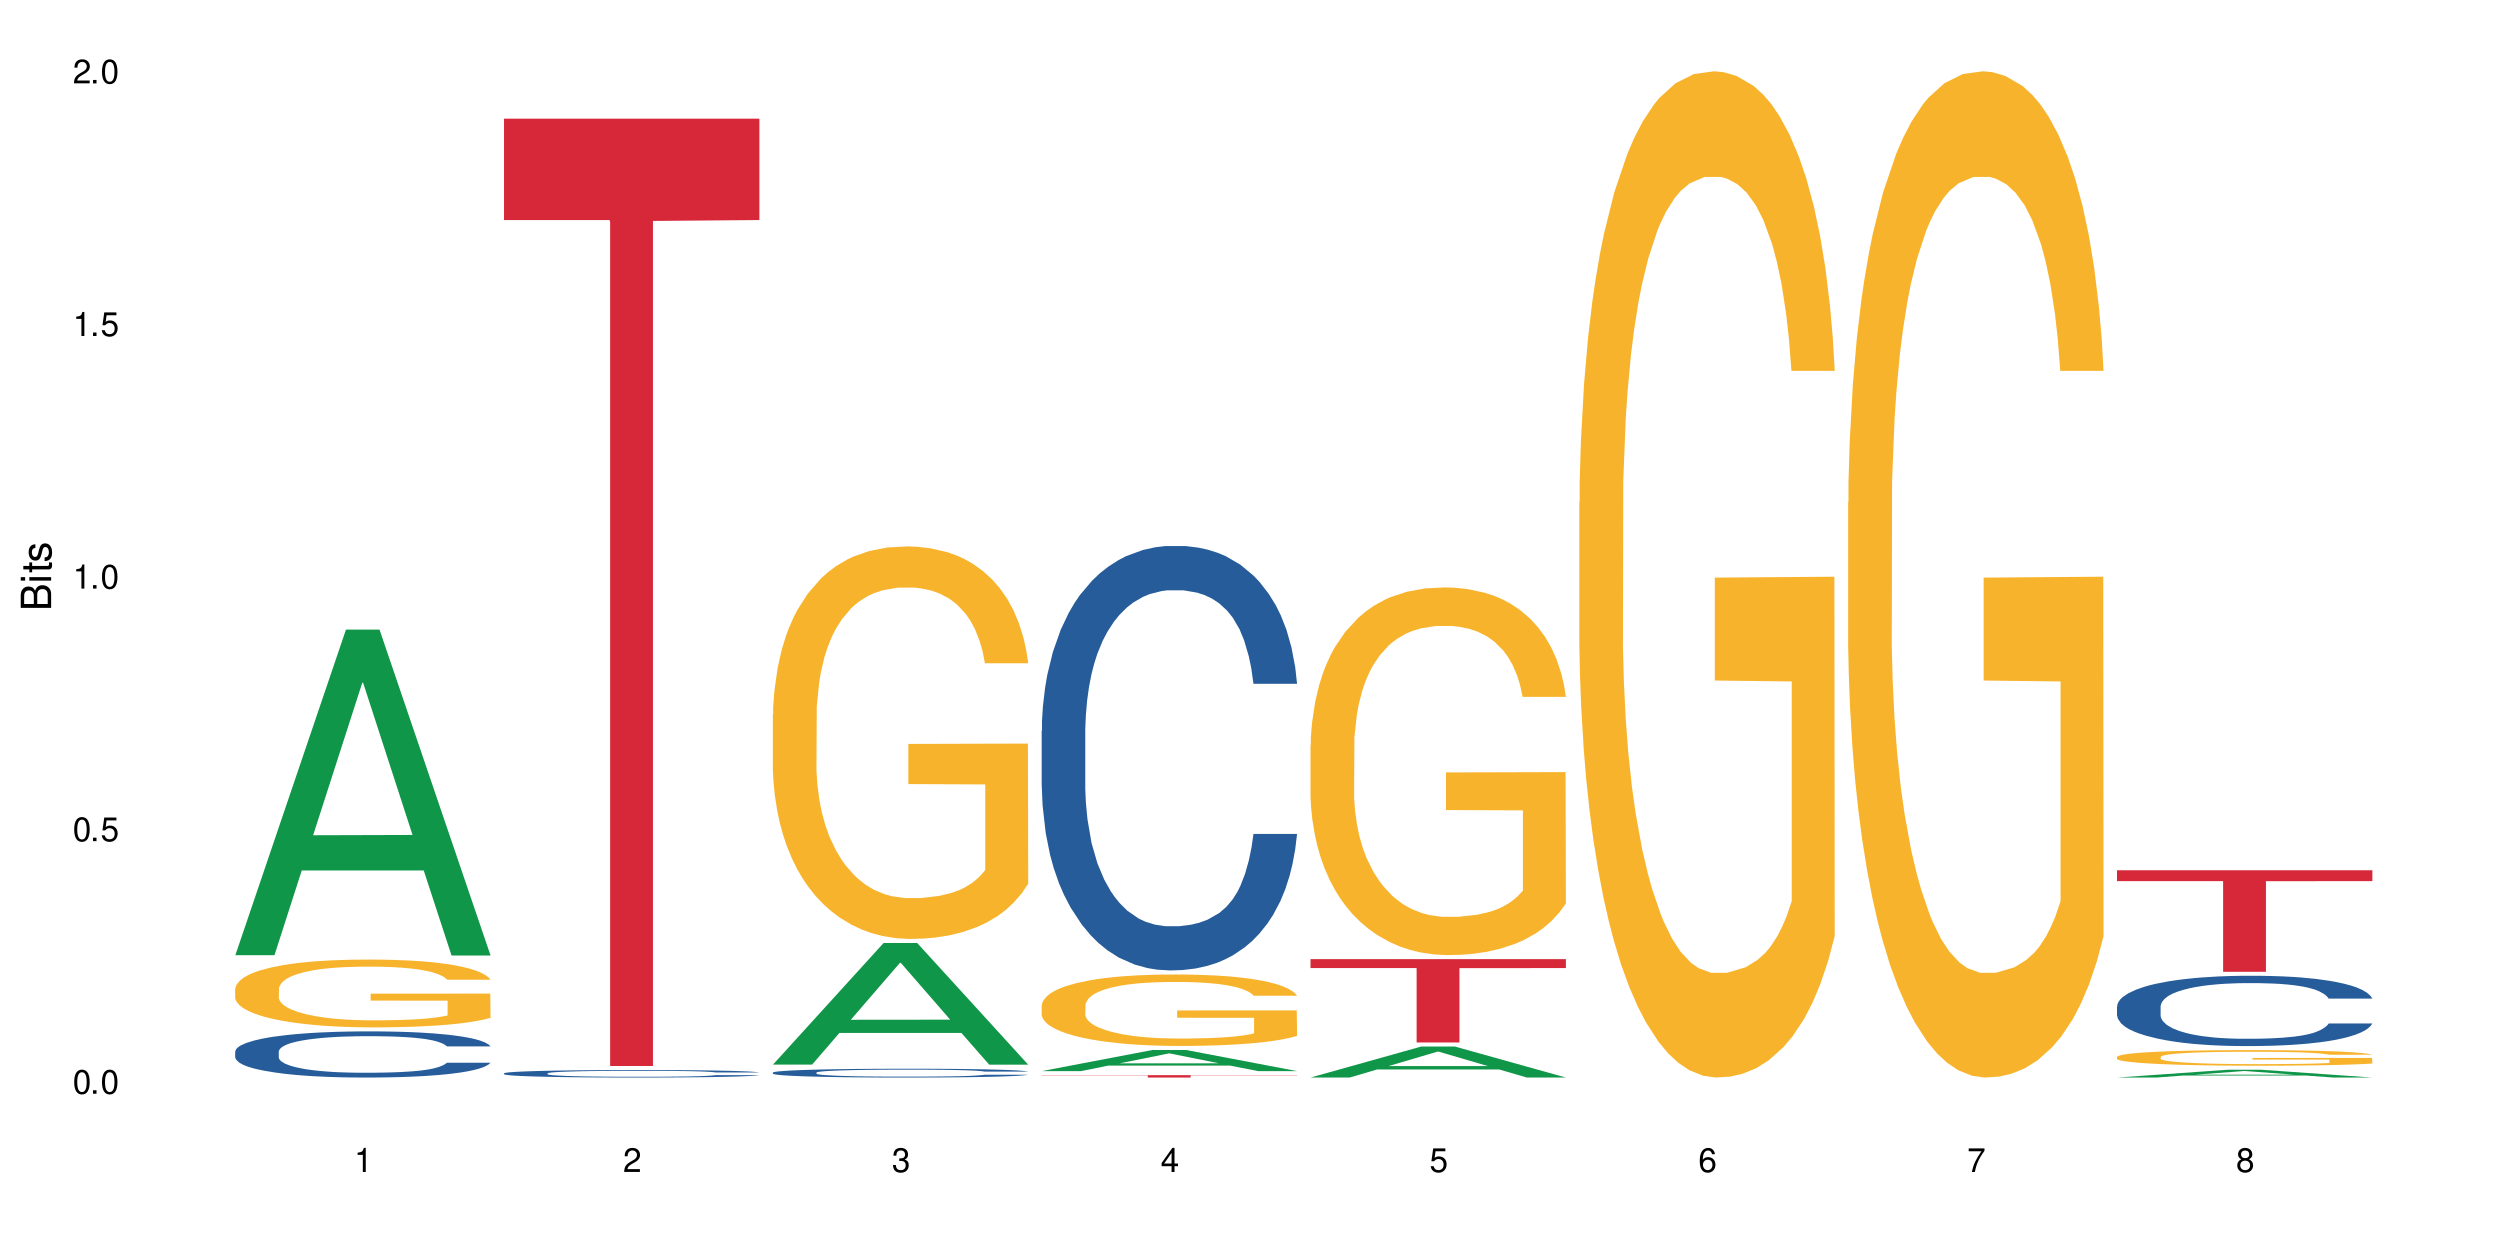 <?xml version="1.0" encoding="UTF-8"?>
<svg xmlns="http://www.w3.org/2000/svg" xmlns:xlink="http://www.w3.org/1999/xlink" width="720" height="360" viewBox="0 0 720 360">
<defs>
<g>
<g id="glyph-0-0">
</g>
<g id="glyph-0-1">
<path d="M 2.641 -6.938 C 2 -6.938 1.422 -6.656 1.078 -6.172 C 0.641 -5.562 0.406 -4.641 0.406 -3.359 C 0.406 -1.016 1.188 0.219 2.641 0.219 C 4.078 0.219 4.859 -1.016 4.859 -3.297 C 4.859 -4.641 4.656 -5.547 4.203 -6.172 C 3.844 -6.656 3.281 -6.938 2.641 -6.938 Z M 2.641 -6.188 C 3.547 -6.188 4 -5.25 4 -3.375 C 4 -1.406 3.562 -0.484 2.625 -0.484 C 1.734 -0.484 1.281 -1.438 1.281 -3.344 C 1.281 -5.25 1.734 -6.188 2.641 -6.188 Z M 2.641 -6.188 "/>
</g>
<g id="glyph-0-2">
<path d="M 1.828 -1 L 0.828 -1 L 0.828 0 L 1.828 0 Z M 1.828 -1 "/>
</g>
<g id="glyph-0-3">
<path d="M 4.562 -6.797 L 1.062 -6.797 L 0.547 -3.094 L 1.328 -3.094 C 1.719 -3.562 2.047 -3.734 2.578 -3.734 C 3.484 -3.734 4.062 -3.109 4.062 -2.094 C 4.062 -1.125 3.484 -0.531 2.578 -0.531 C 1.828 -0.531 1.375 -0.906 1.188 -1.672 L 0.328 -1.672 C 0.453 -1.109 0.547 -0.844 0.75 -0.594 C 1.125 -0.078 1.828 0.219 2.594 0.219 C 3.969 0.219 4.922 -0.781 4.922 -2.219 C 4.922 -3.562 4.031 -4.484 2.719 -4.484 C 2.25 -4.484 1.859 -4.359 1.469 -4.062 L 1.734 -5.969 L 4.562 -5.969 Z M 4.562 -6.797 "/>
</g>
<g id="glyph-0-4">
<path d="M 2.484 -4.938 L 2.484 0 L 3.328 0 L 3.328 -6.938 L 2.766 -6.938 C 2.469 -5.875 2.281 -5.734 0.984 -5.562 L 0.984 -4.938 Z M 2.484 -4.938 "/>
</g>
<g id="glyph-0-5">
<path d="M 4.859 -0.828 L 1.281 -0.828 C 1.359 -1.406 1.672 -1.781 2.5 -2.281 L 3.469 -2.828 C 4.406 -3.344 4.906 -4.062 4.906 -4.906 C 4.906 -5.484 4.672 -6.031 4.266 -6.406 C 3.859 -6.766 3.375 -6.938 2.719 -6.938 C 1.859 -6.938 1.219 -6.625 0.844 -6.031 C 0.609 -5.672 0.5 -5.234 0.484 -4.531 L 1.328 -4.531 C 1.359 -5.016 1.406 -5.281 1.531 -5.516 C 1.75 -5.938 2.188 -6.203 2.703 -6.203 C 3.469 -6.203 4.031 -5.641 4.031 -4.891 C 4.031 -4.344 3.719 -3.859 3.125 -3.516 L 2.234 -3 C 0.812 -2.172 0.406 -1.531 0.328 -0.016 L 4.859 -0.016 Z M 4.859 -0.828 "/>
</g>
<g id="glyph-0-6">
<path d="M 2.125 -3.188 L 2.578 -3.188 C 3.5 -3.188 3.984 -2.766 3.984 -1.922 C 3.984 -1.062 3.469 -0.531 2.594 -0.531 C 1.656 -0.531 1.203 -1 1.156 -2.016 L 0.312 -2.016 C 0.344 -1.453 0.438 -1.094 0.609 -0.781 C 0.953 -0.109 1.625 0.219 2.547 0.219 C 3.953 0.219 4.859 -0.625 4.859 -1.938 C 4.859 -2.828 4.516 -3.297 3.703 -3.594 C 4.344 -3.844 4.656 -4.328 4.656 -5.031 C 4.656 -6.219 3.875 -6.938 2.578 -6.938 C 1.203 -6.938 0.484 -6.172 0.453 -4.703 L 1.297 -4.703 C 1.312 -5.125 1.344 -5.359 1.453 -5.578 C 1.641 -5.969 2.062 -6.203 2.594 -6.203 C 3.344 -6.203 3.797 -5.75 3.797 -5 C 3.797 -4.516 3.609 -4.219 3.25 -4.047 C 3.016 -3.953 2.703 -3.922 2.125 -3.906 Z M 2.125 -3.188 "/>
</g>
<g id="glyph-0-7">
<path d="M 3.141 -1.672 L 3.141 0 L 3.984 0 L 3.984 -1.672 L 4.984 -1.672 L 4.984 -2.438 L 3.984 -2.438 L 3.984 -6.938 L 3.359 -6.938 L 0.266 -2.578 L 0.266 -1.672 Z M 3.141 -2.438 L 1 -2.438 L 3.141 -5.5 Z M 3.141 -2.438 "/>
</g>
<g id="glyph-0-8">
<path d="M 4.781 -5.125 C 4.609 -6.266 3.891 -6.938 2.844 -6.938 C 2.094 -6.938 1.422 -6.578 1.031 -5.953 C 0.594 -5.266 0.406 -4.422 0.406 -3.172 C 0.406 -2 0.578 -1.25 0.984 -0.641 C 1.359 -0.078 1.953 0.219 2.703 0.219 C 3.984 0.219 4.922 -0.75 4.922 -2.094 C 4.922 -3.375 4.062 -4.281 2.844 -4.281 C 2.172 -4.281 1.641 -4.031 1.281 -3.516 C 1.281 -5.234 1.828 -6.188 2.797 -6.188 C 3.391 -6.188 3.797 -5.797 3.938 -5.125 Z M 2.734 -3.531 C 3.547 -3.531 4.062 -2.953 4.062 -2.031 C 4.062 -1.156 3.484 -0.531 2.703 -0.531 C 1.922 -0.531 1.328 -1.188 1.328 -2.078 C 1.328 -2.938 1.906 -3.531 2.734 -3.531 Z M 2.734 -3.531 "/>
</g>
<g id="glyph-0-9">
<path d="M 4.984 -6.797 L 0.438 -6.797 L 0.438 -5.969 L 4.109 -5.969 C 2.5 -3.656 1.828 -2.234 1.328 0 L 2.219 0 C 2.594 -2.172 3.453 -4.047 4.984 -6.094 Z M 4.984 -6.797 "/>
</g>
<g id="glyph-0-10">
<path d="M 3.75 -3.656 C 4.469 -4.094 4.688 -4.438 4.688 -5.078 C 4.688 -6.172 3.844 -6.938 2.641 -6.938 C 1.438 -6.938 0.594 -6.172 0.594 -5.094 C 0.594 -4.438 0.812 -4.094 1.516 -3.656 C 0.734 -3.266 0.359 -2.703 0.359 -1.922 C 0.359 -0.656 1.281 0.219 2.641 0.219 C 3.984 0.219 4.922 -0.656 4.922 -1.922 C 4.922 -2.703 4.531 -3.266 3.75 -3.656 Z M 2.641 -6.188 C 3.359 -6.188 3.812 -5.75 3.812 -5.062 C 3.812 -4.406 3.344 -3.984 2.641 -3.984 C 1.922 -3.984 1.453 -4.406 1.453 -5.078 C 1.453 -5.75 1.922 -6.188 2.641 -6.188 Z M 2.641 -3.266 C 3.484 -3.266 4.062 -2.719 4.062 -1.906 C 4.062 -1.078 3.484 -0.531 2.625 -0.531 C 1.797 -0.531 1.219 -1.094 1.219 -1.906 C 1.219 -2.719 1.781 -3.266 2.641 -3.266 Z M 2.641 -3.266 "/>
</g>
<g id="glyph-1-0">
</g>
<g id="glyph-1-1">
<path d="M 0 -0.953 L 0 -4.891 C 0 -5.719 -0.234 -6.344 -0.734 -6.797 C -1.188 -7.234 -1.812 -7.469 -2.5 -7.469 C -3.547 -7.469 -4.188 -7 -4.625 -5.875 C -4.984 -6.688 -5.625 -7.094 -6.531 -7.094 C -7.172 -7.094 -7.734 -6.859 -8.141 -6.391 C -8.562 -5.922 -8.75 -5.344 -8.75 -4.5 L -8.75 -0.953 Z M -4.984 -2.062 L -7.766 -2.062 L -7.766 -4.219 C -7.766 -4.844 -7.688 -5.203 -7.453 -5.5 C -7.219 -5.812 -6.859 -5.969 -6.375 -5.969 C -5.891 -5.969 -5.531 -5.812 -5.297 -5.5 C -5.062 -5.203 -4.984 -4.844 -4.984 -4.219 Z M -0.984 -2.062 L -4 -2.062 L -4 -4.781 C -4 -5.766 -3.438 -6.359 -2.484 -6.359 C -1.547 -6.359 -0.984 -5.766 -0.984 -4.781 Z M -0.984 -2.062 "/>
</g>
<g id="glyph-1-2">
<path d="M -6.281 -1.797 L -6.281 -0.797 L 0 -0.797 L 0 -1.797 Z M -8.75 -1.797 L -8.75 -0.797 L -7.484 -0.797 L -7.484 -1.797 Z M -8.75 -1.797 "/>
</g>
<g id="glyph-1-3">
<path d="M -6.281 -3.047 L -6.281 -2.016 L -8.016 -2.016 L -8.016 -1.016 L -6.281 -1.016 L -6.281 -0.172 L -5.469 -0.172 L -5.469 -1.016 L -0.719 -1.016 C -0.078 -1.016 0.281 -1.453 0.281 -2.234 C 0.281 -2.5 0.25 -2.719 0.188 -3.047 L -0.641 -3.047 C -0.609 -2.906 -0.594 -2.766 -0.594 -2.562 C -0.594 -2.141 -0.719 -2.016 -1.156 -2.016 L -5.469 -2.016 L -5.469 -3.047 Z M -6.281 -3.047 "/>
</g>
<g id="glyph-1-4">
<path d="M -4.531 -5.25 C -5.766 -5.25 -6.469 -4.422 -6.469 -2.969 C -6.469 -1.516 -5.719 -0.562 -4.547 -0.562 C -3.562 -0.562 -3.094 -1.062 -2.734 -2.562 L -2.516 -3.484 C -2.344 -4.188 -2.094 -4.469 -1.641 -4.469 C -1.047 -4.469 -0.641 -3.875 -0.641 -3 C -0.641 -2.453 -0.797 -2 -1.062 -1.75 C -1.25 -1.594 -1.422 -1.531 -1.875 -1.469 L -1.875 -0.406 C -0.422 -0.453 0.281 -1.266 0.281 -2.922 C 0.281 -4.5 -0.5 -5.516 -1.719 -5.516 C -2.656 -5.516 -3.172 -4.984 -3.469 -3.734 L -3.703 -2.766 C -3.891 -1.953 -4.156 -1.609 -4.594 -1.609 C -5.188 -1.609 -5.547 -2.125 -5.547 -2.938 C -5.547 -3.75 -5.203 -4.172 -4.531 -4.203 Z M -4.531 -5.25 "/>
</g>
</g>
</defs>
<rect x="-72" y="-36" width="864" height="432" fill="rgb(100%, 100%, 100%)" fill-opacity="1"/>
<path fill-rule="nonzero" fill="rgb(6.275%, 58.824%, 28.235%)" fill-opacity="1" d="M 67.73 275.098 L 67.809 275.012 L 99.637 181.328 L 109.301 181.328 L 141.281 275.188 L 130.047 275.188 L 122.031 250.688 L 86.906 250.688 L 79.047 275.098 L 67.73 275.098 L 90.285 240.551 L 118.809 240.465 L 104.586 196.664 L 104.43 196.574 L 104.27 196.84 L 90.207 240.465 L 90.285 240.551 Z M 67.73 275.098 "/>
<path fill-rule="nonzero" fill="rgb(14.51%, 36.078%, 60%)" fill-opacity="1" d="M 67.73 302.828 L 67.82 302.816 L 67.82 302.523 L 68.09 302.062 L 68.719 301.48 L 69.344 301.078 L 70.961 300.363 L 73.203 299.672 L 75.535 299.137 L 77.238 298.82 L 78.766 298.578 L 82.262 298.129 L 84.504 297.898 L 86.926 297.691 L 89.887 297.484 L 92.039 297.363 L 96.883 297.168 L 100.469 297.086 L 103.25 297.047 L 109.262 297.047 L 112.848 297.098 L 115.449 297.156 L 118.32 297.254 L 120.742 297.363 L 124.957 297.629 L 128.727 297.969 L 130.43 298.164 L 133.121 298.543 L 135.184 298.906 L 136.617 299.223 L 138.234 299.672 L 139.668 300.219 L 140.746 300.836 L 141.281 301.359 L 128.727 301.359 L 128.098 300.871 L 127.379 300.496 L 126.035 300 L 124.688 299.645 L 122.805 299.293 L 121.102 299.062 L 118.77 298.832 L 116.707 298.688 L 114.555 298.578 L 112.488 298.504 L 108.543 298.434 L 103.969 298.434 L 102.266 298.457 L 98.766 298.555 L 96.883 298.637 L 94.191 298.809 L 92.309 298.965 L 90.066 299.211 L 88.539 299.414 L 86.656 299.73 L 85.312 300.012 L 83.785 300.41 L 82.891 300.715 L 82.082 301.055 L 81.363 301.457 L 80.828 301.879 L 80.469 302.328 L 80.289 302.766 L 80.289 304.648 L 80.469 305.086 L 80.918 305.598 L 82.082 306.336 L 83.785 306.98 L 85.762 307.492 L 87.645 307.855 L 88.719 308.023 L 90.156 308.219 L 92.398 308.461 L 95.629 308.707 L 97.512 308.801 L 100.383 308.898 L 103.34 308.949 L 107.289 308.949 L 110.785 308.898 L 113.117 308.84 L 115.539 308.742 L 118.859 308.535 L 120.922 308.34 L 122.715 308.109 L 124.062 307.879 L 124.957 307.684 L 126.305 307.309 L 127.379 306.895 L 128.188 306.473 L 128.727 306.059 L 141.281 306.059 L 140.746 306.543 L 139.938 307.016 L 139.129 307.371 L 137.875 307.793 L 136.441 308.172 L 134.375 308.598 L 132.672 308.875 L 130.43 309.18 L 128.367 309.41 L 126.125 309.617 L 122.805 309.859 L 120.652 309.98 L 118.32 310.09 L 115.539 310.188 L 112.043 310.273 L 108.273 310.32 L 104.777 310.332 L 101.008 310.309 L 98.227 310.258 L 94.551 310.148 L 89.977 309.934 L 86.656 309.699 L 84.055 309.469 L 81.812 309.227 L 79.301 308.898 L 76.074 308.363 L 74.098 307.953 L 72.754 307.613 L 71.23 307.141 L 70.152 306.715 L 68.898 306.035 L 68 305.172 L 67.73 304.504 Z M 67.73 302.828 "/>
<path fill-rule="nonzero" fill="rgb(96.863%, 70.196%, 16.863%)" fill-opacity="1" d="M 67.73 284.719 L 67.82 284.699 L 67.82 284.344 L 68.18 283.539 L 69.078 282.434 L 70.242 281.523 L 71.5 280.809 L 72.305 280.438 L 73.652 279.902 L 74.816 279.508 L 77.777 278.707 L 81.543 277.957 L 83.609 277.637 L 85.941 277.332 L 89.258 276.992 L 90.785 276.867 L 95.449 276.582 L 100.738 276.402 L 106.57 276.352 L 109.262 276.367 L 112.938 276.441 L 117.961 276.637 L 120.832 276.816 L 123.074 276.992 L 125.406 277.227 L 128.277 277.582 L 130.969 278.008 L 133.121 278.438 L 135.273 278.973 L 137.066 279.543 L 138.594 280.168 L 139.938 280.918 L 140.746 281.543 L 141.281 282.164 L 128.816 282.164 L 128.098 281.543 L 127.289 281.059 L 125.945 280.473 L 124.598 280.043 L 123.254 279.703 L 120.742 279.242 L 118.59 278.957 L 115.898 278.707 L 113.297 278.543 L 110.336 278.438 L 108.543 278.402 L 103.789 278.402 L 99.484 278.527 L 96.973 278.668 L 95.18 278.812 L 92.668 279.078 L 91.141 279.293 L 90.246 279.438 L 87.555 279.988 L 85.762 280.488 L 84.773 280.828 L 83.52 281.363 L 82.621 281.844 L 81.633 282.559 L 81.098 283.094 L 80.379 284.305 L 80.289 287.516 L 80.559 288.195 L 81.098 288.926 L 81.812 289.57 L 82.891 290.246 L 83.965 290.766 L 85.852 291.461 L 87.465 291.922 L 88.719 292.227 L 91.141 292.707 L 92.129 292.867 L 94.461 293.191 L 96.883 293.441 L 99.844 293.652 L 102.086 293.762 L 105.672 293.852 L 110.246 293.852 L 115.629 293.742 L 119.039 293.602 L 121.371 293.457 L 122.895 293.332 L 124.777 293.137 L 126.125 292.957 L 127.379 292.762 L 128.906 292.457 L 128.906 288.195 L 106.75 288.176 L 106.75 286.18 L 141.195 286.16 L 141.281 293.137 L 139.398 293.617 L 137.066 294.082 L 134.824 294.438 L 132.492 294.742 L 129.176 295.082 L 126.484 295.297 L 122.355 295.543 L 118.59 295.707 L 114.645 295.812 L 111.145 295.867 L 107.02 295.883 L 103.34 295.848 L 99.395 295.742 L 96.254 295.598 L 93.383 295.418 L 90.516 295.188 L 86.926 294.812 L 84.594 294.512 L 82.172 294.137 L 79.75 293.691 L 77.598 293.207 L 76.164 292.832 L 74.727 292.406 L 73.203 291.871 L 71.766 291.262 L 70.691 290.711 L 69.703 290.086 L 68.988 289.496 L 68.27 288.695 L 67.91 288.051 L 67.73 287.5 Z M 67.73 284.719 "/>
<path fill-rule="nonzero" fill="rgb(14.51%, 36.078%, 60%)" fill-opacity="1" d="M 145.156 309.109 L 145.242 309.109 L 145.242 309.059 L 145.512 308.984 L 146.141 308.891 L 146.77 308.824 L 148.383 308.707 L 150.625 308.594 L 152.957 308.508 L 154.664 308.457 L 156.188 308.418 L 159.684 308.344 L 161.93 308.309 L 164.352 308.273 L 167.309 308.238 L 169.461 308.219 L 174.305 308.188 L 177.895 308.176 L 180.676 308.168 L 186.684 308.168 L 190.273 308.176 L 192.875 308.188 L 195.742 308.203 L 198.164 308.219 L 202.383 308.262 L 206.148 308.32 L 207.852 308.352 L 210.543 308.41 L 212.605 308.473 L 214.043 308.523 L 215.656 308.594 L 217.094 308.684 L 218.168 308.785 L 218.707 308.871 L 206.148 308.871 L 205.52 308.793 L 204.805 308.73 L 203.457 308.648 L 202.113 308.59 L 200.23 308.535 L 198.523 308.496 L 196.191 308.461 L 194.129 308.434 L 191.977 308.418 L 189.914 308.406 L 185.969 308.395 L 181.391 308.395 L 179.688 308.398 L 176.191 308.414 L 174.305 308.426 L 171.613 308.457 L 169.73 308.48 L 167.488 308.52 L 165.965 308.555 L 164.082 308.605 L 162.734 308.652 L 161.211 308.715 L 160.312 308.766 L 159.508 308.82 L 158.789 308.887 L 158.25 308.957 L 157.891 309.027 L 157.711 309.102 L 157.711 309.406 L 157.891 309.477 L 158.34 309.562 L 159.508 309.684 L 161.211 309.785 L 163.184 309.871 L 165.066 309.93 L 166.145 309.957 L 167.578 309.988 L 169.82 310.027 L 173.051 310.066 L 174.934 310.082 L 177.805 310.098 L 180.766 310.105 L 184.711 310.105 L 188.211 310.098 L 190.543 310.09 L 192.965 310.074 L 196.281 310.039 L 198.344 310.008 L 200.141 309.969 L 201.484 309.934 L 202.383 309.902 L 203.727 309.84 L 204.805 309.773 L 205.609 309.703 L 206.148 309.637 L 218.707 309.637 L 218.168 309.715 L 217.359 309.793 L 216.555 309.852 L 215.297 309.918 L 213.863 309.98 L 211.801 310.051 L 210.094 310.094 L 207.852 310.145 L 205.789 310.184 L 203.547 310.215 L 200.23 310.254 L 198.074 310.273 L 195.742 310.293 L 192.965 310.309 L 189.465 310.324 L 185.699 310.332 L 182.199 310.332 L 178.434 310.328 L 175.652 310.32 L 171.973 310.305 L 167.398 310.266 L 164.082 310.23 L 161.48 310.191 L 159.238 310.152 L 156.727 310.098 L 153.496 310.012 L 151.523 309.945 L 150.176 309.891 L 148.652 309.812 L 147.574 309.742 L 146.32 309.633 L 145.422 309.492 L 145.156 309.383 Z M 145.156 309.109 "/>
<path fill-rule="nonzero" fill="rgb(83.922%, 15.686%, 22.353%)" fill-opacity="1" d="M 145.156 34.168 L 218.707 34.168 L 218.707 63.375 L 188.051 63.629 L 188.051 307.004 L 175.719 307.004 L 175.719 63.887 L 175.539 63.375 L 145.156 63.375 Z M 145.156 34.168 "/>
<path fill-rule="nonzero" fill="rgb(6.275%, 58.824%, 28.235%)" fill-opacity="1" d="M 222.578 306.602 L 222.656 306.566 L 254.48 271.578 L 264.148 271.578 L 296.129 306.633 L 284.895 306.633 L 276.879 297.48 L 241.75 297.48 L 233.895 306.602 L 222.578 306.602 L 245.129 293.695 L 273.656 293.664 L 259.434 277.305 L 259.273 277.27 L 259.117 277.371 L 245.051 293.664 L 245.129 293.695 Z M 222.578 306.602 "/>
<path fill-rule="nonzero" fill="rgb(14.51%, 36.078%, 60%)" fill-opacity="1" d="M 222.578 308.898 L 222.668 308.898 L 222.668 308.844 L 222.938 308.754 L 223.562 308.645 L 224.191 308.566 L 225.809 308.43 L 228.051 308.297 L 230.383 308.195 L 232.086 308.137 L 233.609 308.09 L 237.109 308.004 L 239.352 307.961 L 241.773 307.922 L 244.734 307.879 L 246.887 307.855 L 251.73 307.82 L 255.316 307.805 L 258.098 307.797 L 264.109 307.797 L 267.695 307.805 L 270.297 307.816 L 273.168 307.836 L 275.59 307.855 L 279.805 307.91 L 283.57 307.973 L 285.277 308.012 L 287.969 308.082 L 290.031 308.152 L 291.465 308.211 L 293.082 308.297 L 294.516 308.402 L 295.59 308.52 L 296.129 308.621 L 283.57 308.621 L 282.945 308.527 L 282.227 308.457 L 280.883 308.359 L 279.535 308.293 L 277.652 308.227 L 275.949 308.184 L 273.617 308.137 L 271.551 308.109 L 269.398 308.09 L 267.336 308.074 L 263.391 308.062 L 258.816 308.062 L 257.109 308.066 L 253.613 308.086 L 251.73 308.102 L 249.039 308.133 L 247.156 308.164 L 244.914 308.211 L 243.387 308.25 L 241.504 308.309 L 240.16 308.363 L 238.633 308.438 L 237.738 308.496 L 236.93 308.562 L 236.211 308.637 L 235.672 308.719 L 235.316 308.805 L 235.137 308.891 L 235.137 309.246 L 235.316 309.332 L 235.762 309.43 L 236.93 309.57 L 238.633 309.691 L 240.605 309.789 L 242.492 309.859 L 243.566 309.891 L 245.004 309.93 L 247.246 309.977 L 250.473 310.023 L 252.355 310.039 L 255.227 310.059 L 258.188 310.066 L 262.133 310.066 L 265.633 310.059 L 267.965 310.047 L 270.387 310.027 L 273.707 309.988 L 275.77 309.953 L 277.562 309.91 L 278.906 309.863 L 279.805 309.828 L 281.148 309.754 L 282.227 309.676 L 283.035 309.594 L 283.57 309.516 L 296.129 309.516 L 295.59 309.609 L 294.785 309.699 L 293.977 309.766 L 292.723 309.848 L 291.285 309.922 L 289.223 310 L 287.52 310.055 L 285.277 310.113 L 283.215 310.156 L 280.973 310.195 L 277.652 310.242 L 275.5 310.266 L 273.168 310.285 L 270.387 310.305 L 266.887 310.32 L 263.121 310.332 L 259.621 310.332 L 255.855 310.328 L 253.074 310.32 L 249.398 310.297 L 244.824 310.258 L 241.504 310.211 L 238.902 310.168 L 236.66 310.121 L 234.148 310.059 L 230.918 309.957 L 228.945 309.879 L 227.602 309.812 L 226.074 309.723 L 225 309.641 L 223.742 309.512 L 222.848 309.348 L 222.578 309.219 Z M 222.578 308.898 "/>
<path fill-rule="nonzero" fill="rgb(96.863%, 70.196%, 16.863%)" fill-opacity="1" d="M 222.578 205.785 L 222.668 205.68 L 222.668 203.617 L 223.027 198.969 L 223.922 192.57 L 225.09 187.305 L 226.344 183.176 L 227.152 181.008 L 228.496 177.91 L 229.664 175.637 L 232.625 170.992 L 236.391 166.656 L 238.453 164.797 L 240.785 163.043 L 244.105 161.082 L 245.629 160.359 L 250.293 158.707 L 255.586 157.676 L 261.418 157.363 L 264.109 157.469 L 267.785 157.879 L 272.809 159.016 L 275.68 160.047 L 277.922 161.082 L 280.254 162.422 L 283.125 164.488 L 285.816 166.965 L 287.969 169.445 L 290.121 172.539 L 291.914 175.844 L 293.438 179.457 L 294.785 183.793 L 295.59 187.406 L 296.129 191.02 L 283.66 191.02 L 282.945 187.406 L 282.137 184.621 L 280.793 181.215 L 279.445 178.734 L 278.102 176.773 L 275.59 174.09 L 273.438 172.438 L 270.746 170.992 L 268.145 170.062 L 265.184 169.445 L 263.391 169.238 L 258.637 169.238 L 254.332 169.961 L 251.82 170.785 L 250.023 171.613 L 247.512 173.16 L 245.988 174.398 L 245.094 175.227 L 242.402 178.426 L 240.605 181.316 L 239.621 183.277 L 238.363 186.375 L 237.469 189.164 L 236.48 193.293 L 235.941 196.391 L 235.227 203.41 L 235.137 221.992 L 235.406 225.914 L 235.941 230.148 L 236.66 233.867 L 237.738 237.789 L 238.812 240.781 L 240.695 244.809 L 242.312 247.492 L 243.566 249.25 L 245.988 252.035 L 246.977 252.965 L 249.309 254.824 L 251.73 256.27 L 254.691 257.508 L 256.934 258.125 L 260.52 258.645 L 265.094 258.645 L 270.477 258.023 L 273.887 257.199 L 276.219 256.371 L 277.742 255.648 L 279.625 254.512 L 280.973 253.48 L 282.227 252.344 L 283.75 250.59 L 283.75 225.914 L 261.598 225.812 L 261.598 214.25 L 296.039 214.148 L 296.129 254.512 L 294.246 257.301 L 291.914 259.984 L 289.672 262.051 L 287.34 263.805 L 284.02 265.766 L 281.328 267.004 L 277.203 268.449 L 273.438 269.379 L 269.488 270 L 265.992 270.309 L 261.867 270.414 L 258.188 270.207 L 254.242 269.586 L 251.102 268.762 L 248.23 267.727 L 245.359 266.387 L 241.773 264.219 L 239.441 262.461 L 237.02 260.293 L 234.598 257.715 L 232.445 254.926 L 231.008 252.758 L 229.574 250.281 L 228.051 247.184 L 226.613 243.672 L 225.539 240.473 L 224.551 236.859 L 223.832 233.453 L 223.117 228.805 L 222.758 225.09 L 222.578 221.891 Z M 222.578 205.785 "/>
<path fill-rule="nonzero" fill="rgb(6.275%, 58.824%, 28.235%)" fill-opacity="1" d="M 300 308.477 L 300.078 308.469 L 331.906 302.398 L 341.57 302.398 L 373.555 308.48 L 362.316 308.48 L 354.301 306.895 L 319.176 306.895 L 311.316 308.477 L 300 308.477 L 322.555 306.238 L 351.078 306.23 L 336.855 303.391 L 336.699 303.387 L 336.543 303.402 L 322.477 306.23 L 322.555 306.238 Z M 300 308.477 "/>
<path fill-rule="nonzero" fill="rgb(14.51%, 36.078%, 60%)" fill-opacity="1" d="M 300 210.449 L 300.09 210.336 L 300.09 207.656 L 300.359 203.41 L 300.988 198.047 L 301.617 194.363 L 303.23 187.77 L 305.473 181.402 L 307.805 176.488 L 309.508 173.582 L 311.035 171.348 L 314.531 167.215 L 316.773 165.094 L 319.195 163.195 L 322.156 161.293 L 324.309 160.176 L 329.152 158.391 L 332.742 157.609 L 335.52 157.273 L 341.531 157.273 L 345.117 157.719 L 347.719 158.277 L 350.59 159.172 L 353.012 160.176 L 357.227 162.637 L 360.996 165.762 L 362.699 167.551 L 365.391 171.016 L 367.453 174.363 L 368.891 177.27 L 370.504 181.402 L 371.938 186.43 L 373.016 192.129 L 373.555 196.93 L 360.996 196.93 L 360.367 192.461 L 359.648 189 L 358.305 184.418 L 356.961 181.18 L 355.074 177.941 L 353.371 175.816 L 351.039 173.695 L 348.977 172.355 L 346.824 171.348 L 344.762 170.68 L 340.812 170.008 L 336.238 170.008 L 334.535 170.23 L 331.035 171.125 L 329.152 171.906 L 326.461 173.473 L 324.578 174.922 L 322.336 177.156 L 320.812 179.059 L 318.926 181.961 L 317.582 184.531 L 316.059 188.219 L 315.16 191.012 L 314.352 194.137 L 313.637 197.824 L 313.098 201.734 L 312.738 205.867 L 312.559 209.891 L 312.559 227.207 L 312.738 231.227 L 313.188 235.918 L 314.352 242.734 L 316.059 248.656 L 318.031 253.348 L 319.914 256.699 L 320.992 258.262 L 322.426 260.051 L 324.668 262.285 L 327.898 264.52 L 329.781 265.41 L 332.652 266.305 L 335.609 266.754 L 339.559 266.754 L 343.055 266.305 L 345.387 265.746 L 347.809 264.852 L 351.129 262.953 L 353.191 261.168 L 354.984 259.043 L 356.332 256.922 L 357.227 255.133 L 358.574 251.672 L 359.648 247.871 L 360.457 243.961 L 360.996 240.164 L 373.555 240.164 L 373.016 244.633 L 372.207 248.988 L 371.402 252.23 L 370.145 256.141 L 368.711 259.602 L 366.645 263.512 L 364.941 266.082 L 362.699 268.875 L 360.637 270.996 L 358.395 272.898 L 355.074 275.133 L 352.922 276.25 L 350.59 277.254 L 347.809 278.148 L 344.312 278.93 L 340.543 279.375 L 337.047 279.488 L 333.277 279.266 L 330.5 278.816 L 326.82 277.812 L 322.246 275.801 L 318.926 273.68 L 316.324 271.555 L 314.082 269.32 L 311.57 266.305 L 308.344 261.391 L 306.371 257.594 L 305.023 254.465 L 303.5 250.105 L 302.422 246.195 L 301.168 239.941 L 300.27 232.008 L 300 225.863 Z M 300 210.449 "/>
<path fill-rule="nonzero" fill="rgb(96.863%, 70.196%, 16.863%)" fill-opacity="1" d="M 300 289.469 L 300.09 289.449 L 300.09 289.07 L 300.449 288.227 L 301.348 287.062 L 302.512 286.102 L 303.77 285.352 L 304.574 284.957 L 305.922 284.391 L 307.086 283.98 L 310.047 283.133 L 313.816 282.344 L 315.879 282.004 L 318.211 281.684 L 321.527 281.328 L 323.055 281.195 L 327.719 280.895 L 333.012 280.707 L 338.84 280.652 L 341.531 280.672 L 345.207 280.746 L 350.23 280.953 L 353.102 281.141 L 355.344 281.328 L 357.676 281.574 L 360.547 281.949 L 363.238 282.398 L 365.391 282.852 L 367.543 283.414 L 369.336 284.016 L 370.863 284.676 L 372.207 285.465 L 373.016 286.121 L 373.555 286.777 L 361.086 286.777 L 360.367 286.121 L 359.559 285.613 L 358.215 284.992 L 356.871 284.543 L 355.523 284.184 L 353.012 283.695 L 350.859 283.395 L 348.168 283.133 L 345.566 282.965 L 342.609 282.852 L 340.812 282.812 L 336.059 282.812 L 331.754 282.945 L 329.242 283.094 L 327.449 283.246 L 324.938 283.527 L 323.414 283.754 L 322.516 283.902 L 319.824 284.484 L 318.031 285.012 L 317.043 285.371 L 315.789 285.934 L 314.891 286.441 L 313.902 287.191 L 313.367 287.758 L 312.648 289.035 L 312.559 292.418 L 312.828 293.133 L 313.367 293.902 L 314.082 294.578 L 315.16 295.293 L 316.234 295.84 L 318.121 296.57 L 319.734 297.062 L 320.992 297.379 L 323.414 297.887 L 324.398 298.059 L 326.73 298.395 L 329.152 298.66 L 332.113 298.883 L 334.355 298.996 L 337.941 299.09 L 342.52 299.09 L 347.898 298.977 L 351.309 298.828 L 353.641 298.676 L 355.164 298.547 L 357.047 298.34 L 358.395 298.152 L 359.648 297.945 L 361.176 297.625 L 361.176 293.133 L 339.02 293.113 L 339.02 291.008 L 373.465 290.988 L 373.555 298.34 L 371.668 298.848 L 369.336 299.336 L 367.094 299.711 L 364.762 300.031 L 361.445 300.387 L 358.754 300.613 L 354.629 300.875 L 350.859 301.047 L 346.914 301.156 L 343.414 301.215 L 339.289 301.234 L 335.609 301.195 L 331.664 301.082 L 328.523 300.934 L 325.656 300.746 L 322.785 300.5 L 319.195 300.105 L 316.863 299.785 L 314.441 299.391 L 312.02 298.922 L 309.867 298.414 L 308.434 298.02 L 306.996 297.566 L 305.473 297.004 L 304.039 296.363 L 302.961 295.781 L 301.973 295.125 L 301.258 294.504 L 300.539 293.66 L 300.18 292.98 L 300 292.398 Z M 300 289.469 "/>
<path fill-rule="nonzero" fill="rgb(83.922%, 15.686%, 22.353%)" fill-opacity="1" d="M 300 309.645 L 373.555 309.645 L 373.555 309.719 L 342.898 309.719 L 342.898 310.332 L 330.566 310.332 L 330.566 309.719 L 300 309.719 Z M 300 309.645 "/>
<path fill-rule="nonzero" fill="rgb(6.275%, 58.824%, 28.235%)" fill-opacity="1" d="M 377.426 310.324 L 377.504 310.316 L 409.328 301.402 L 418.992 301.402 L 450.977 310.332 L 439.738 310.332 L 431.723 308 L 396.598 308 L 388.738 310.324 L 377.426 310.324 L 399.977 307.035 L 428.504 307.027 L 414.277 302.859 L 414.121 302.852 L 413.965 302.879 L 399.898 307.027 L 399.977 307.035 Z M 377.426 310.324 "/>
<path fill-rule="nonzero" fill="rgb(96.863%, 70.196%, 16.863%)" fill-opacity="1" d="M 377.426 214.531 L 377.516 214.434 L 377.516 212.5 L 377.871 208.148 L 378.77 202.152 L 379.938 197.219 L 381.191 193.352 L 382 191.32 L 383.344 188.418 L 384.512 186.289 L 387.469 181.938 L 391.238 177.875 L 393.301 176.137 L 395.633 174.492 L 398.953 172.652 L 400.477 171.977 L 405.141 170.43 L 410.434 169.461 L 416.262 169.172 L 418.953 169.27 L 422.633 169.656 L 427.656 170.719 L 430.527 171.688 L 432.77 172.652 L 435.102 173.91 L 437.969 175.844 L 440.66 178.164 L 442.812 180.488 L 444.969 183.387 L 446.762 186.484 L 448.285 189.867 L 449.633 193.93 L 450.438 197.316 L 450.977 200.699 L 438.508 200.699 L 437.789 197.316 L 436.984 194.703 L 435.637 191.512 L 434.293 189.191 L 432.949 187.355 L 430.438 184.84 L 428.281 183.293 L 425.594 181.938 L 422.992 181.066 L 420.031 180.488 L 418.238 180.293 L 413.484 180.293 L 409.176 180.969 L 406.664 181.746 L 404.871 182.52 L 402.359 183.969 L 400.836 185.129 L 399.938 185.902 L 397.246 188.902 L 395.453 191.609 L 394.469 193.445 L 393.211 196.348 L 392.312 198.961 L 391.328 202.828 L 390.789 205.73 L 390.07 212.305 L 389.98 229.715 L 390.25 233.387 L 390.789 237.355 L 391.508 240.836 L 392.582 244.512 L 393.66 247.316 L 395.543 251.086 L 397.156 253.602 L 398.414 255.246 L 400.836 257.855 L 401.82 258.727 L 404.156 260.469 L 406.574 261.82 L 409.535 262.98 L 411.777 263.562 L 415.367 264.047 L 419.941 264.047 L 425.324 263.465 L 428.73 262.691 L 431.062 261.918 L 432.59 261.242 L 434.473 260.176 L 435.816 259.211 L 437.074 258.148 L 438.598 256.504 L 438.598 233.387 L 416.441 233.293 L 416.441 222.461 L 450.887 222.363 L 450.977 260.176 L 449.094 262.789 L 446.762 265.305 L 444.52 267.238 L 442.188 268.883 L 438.867 270.719 L 436.176 271.879 L 432.051 273.234 L 428.281 274.105 L 424.336 274.684 L 420.84 274.973 L 416.711 275.07 L 413.035 274.879 L 409.086 274.297 L 405.949 273.523 L 403.078 272.559 L 400.207 271.301 L 396.621 269.27 L 394.289 267.625 L 391.867 265.594 L 389.445 263.176 L 387.293 260.562 L 385.855 258.535 L 384.422 256.211 L 382.895 253.312 L 381.461 250.023 L 380.383 247.023 L 379.398 243.641 L 378.68 240.449 L 377.961 236.098 L 377.605 232.613 L 377.426 229.617 Z M 377.426 214.531 "/>
<path fill-rule="nonzero" fill="rgb(83.922%, 15.686%, 22.353%)" fill-opacity="1" d="M 377.426 276.234 L 450.977 276.234 L 450.977 278.805 L 420.324 278.828 L 420.324 300.238 L 407.988 300.238 L 407.988 278.848 L 407.809 278.805 L 377.426 278.805 Z M 377.426 276.234 "/>
<path fill-rule="nonzero" fill="rgb(96.863%, 70.196%, 16.863%)" fill-opacity="1" d="M 454.848 144.652 L 454.938 144.387 L 454.938 139.094 L 455.297 127.184 L 456.191 110.777 L 457.359 97.277 L 458.613 86.691 L 459.422 81.133 L 460.77 73.195 L 461.934 67.371 L 464.895 55.461 L 468.66 44.348 L 470.723 39.582 L 473.055 35.082 L 476.375 30.055 L 477.898 28.203 L 482.562 23.965 L 487.855 21.32 L 493.688 20.527 L 496.379 20.789 L 500.055 21.848 L 505.078 24.762 L 507.949 27.406 L 510.191 30.055 L 512.523 33.496 L 515.395 38.789 L 518.086 45.141 L 520.238 51.492 L 522.391 59.43 L 524.184 67.902 L 525.711 77.164 L 527.055 88.281 L 527.863 97.543 L 528.398 106.805 L 515.934 106.805 L 515.215 97.543 L 514.406 90.398 L 513.062 81.664 L 511.715 75.312 L 510.371 70.281 L 507.859 63.402 L 505.707 59.168 L 503.016 55.461 L 500.414 53.078 L 497.453 51.492 L 495.66 50.961 L 490.906 50.961 L 486.602 52.816 L 484.09 54.934 L 482.297 57.051 L 479.785 61.02 L 478.258 64.195 L 477.363 66.312 L 474.672 74.516 L 472.879 81.93 L 471.891 86.957 L 470.633 94.898 L 469.738 102.043 L 468.75 112.629 L 468.211 120.57 L 467.496 138.566 L 467.406 186.207 L 467.676 196.262 L 468.211 207.113 L 468.93 216.641 L 470.008 226.699 L 471.082 234.375 L 472.965 244.695 L 474.582 251.578 L 475.836 256.078 L 478.258 263.223 L 479.246 265.605 L 481.578 270.367 L 484 274.074 L 486.961 277.25 L 489.203 278.836 L 492.789 280.16 L 497.363 280.16 L 502.746 278.574 L 506.156 276.457 L 508.488 274.34 L 510.012 272.484 L 511.895 269.574 L 513.242 266.926 L 514.496 264.016 L 516.023 259.516 L 516.023 196.262 L 493.867 195.996 L 493.867 166.355 L 528.309 166.09 L 528.398 269.574 L 526.516 276.719 L 524.184 283.602 L 521.941 288.895 L 519.609 293.395 L 516.289 298.422 L 513.602 301.598 L 509.473 305.305 L 505.707 307.688 L 501.758 309.273 L 498.262 310.066 L 494.137 310.332 L 490.457 309.805 L 486.512 308.215 L 483.371 306.098 L 480.5 303.453 L 477.633 300.012 L 474.043 294.453 L 471.711 289.953 L 469.289 284.395 L 466.867 277.777 L 464.715 270.633 L 463.281 265.074 L 461.844 258.723 L 460.32 250.781 L 458.883 241.785 L 457.809 233.578 L 456.82 224.316 L 456.102 215.582 L 455.387 203.672 L 455.027 194.145 L 454.848 185.941 Z M 454.848 144.652 "/>
<path fill-rule="nonzero" fill="rgb(96.863%, 70.196%, 16.863%)" fill-opacity="1" d="M 532.27 144.652 L 532.359 144.387 L 532.359 139.094 L 532.719 127.184 L 533.617 110.777 L 534.781 97.277 L 536.039 86.691 L 536.844 81.133 L 538.191 73.195 L 539.355 67.371 L 542.316 55.461 L 546.086 44.348 L 548.148 39.582 L 550.48 35.082 L 553.797 30.055 L 555.324 28.203 L 559.988 23.965 L 565.281 21.32 L 571.109 20.527 L 573.801 20.789 L 577.48 21.848 L 582.5 24.762 L 585.371 27.406 L 587.613 30.055 L 589.945 33.496 L 592.816 38.789 L 595.508 45.141 L 597.66 51.492 L 599.812 59.43 L 601.609 67.902 L 603.133 77.164 L 604.477 88.281 L 605.285 97.543 L 605.824 106.805 L 593.355 106.805 L 592.637 97.543 L 591.832 90.398 L 590.484 81.664 L 589.141 75.312 L 587.793 70.281 L 585.281 63.402 L 583.129 59.168 L 580.438 55.461 L 577.836 53.078 L 574.879 51.492 L 573.082 50.961 L 568.328 50.961 L 564.023 52.816 L 561.512 54.934 L 559.719 57.051 L 557.207 61.02 L 555.684 64.195 L 554.785 66.312 L 552.094 74.516 L 550.301 81.93 L 549.312 86.957 L 548.059 94.898 L 547.16 102.043 L 546.176 112.629 L 545.637 120.57 L 544.918 138.566 L 544.828 186.207 L 545.098 196.262 L 545.637 207.113 L 546.355 216.641 L 547.43 226.699 L 548.508 234.375 L 550.391 244.695 L 552.004 251.578 L 553.262 256.078 L 555.684 263.223 L 556.668 265.605 L 559 270.367 L 561.422 274.074 L 564.383 277.25 L 566.625 278.836 L 570.215 280.16 L 574.789 280.16 L 580.168 278.574 L 583.578 276.457 L 585.91 274.34 L 587.434 272.484 L 589.32 269.574 L 590.664 266.926 L 591.922 264.016 L 593.445 259.516 L 593.445 196.262 L 571.289 195.996 L 571.289 166.355 L 605.734 166.09 L 605.824 269.574 L 603.941 276.719 L 601.609 283.602 L 599.363 288.895 L 597.031 293.395 L 593.715 298.422 L 591.023 301.598 L 586.898 305.305 L 583.129 307.688 L 579.184 309.273 L 575.684 310.066 L 571.559 310.332 L 567.883 309.805 L 563.934 308.215 L 560.797 306.098 L 557.926 303.453 L 555.055 300.012 L 551.465 294.453 L 549.133 289.953 L 546.711 284.395 L 544.289 277.777 L 542.137 270.633 L 540.703 265.074 L 539.266 258.723 L 537.742 250.781 L 536.309 241.785 L 535.23 233.578 L 534.246 224.316 L 533.527 215.582 L 532.809 203.672 L 532.449 194.145 L 532.27 185.941 Z M 532.27 144.652 "/>
<path fill-rule="nonzero" fill="rgb(6.275%, 58.824%, 28.235%)" fill-opacity="1" d="M 609.695 310.332 L 609.773 310.328 L 641.598 308.09 L 651.266 308.09 L 683.246 310.332 L 672.008 310.332 L 663.996 309.746 L 628.867 309.746 L 621.012 310.332 L 609.695 310.332 L 632.246 309.504 L 660.773 309.504 L 646.551 308.457 L 646.391 308.457 L 646.234 308.461 L 632.168 309.504 L 632.246 309.504 Z M 609.695 310.332 "/>
<path fill-rule="nonzero" fill="rgb(14.51%, 36.078%, 60%)" fill-opacity="1" d="M 609.695 289.84 L 609.785 289.82 L 609.785 289.379 L 610.055 288.676 L 610.68 287.785 L 611.309 287.176 L 612.922 286.086 L 615.164 285.031 L 617.5 284.215 L 619.203 283.734 L 620.727 283.363 L 624.227 282.68 L 626.469 282.328 L 628.891 282.016 L 631.852 281.699 L 634.004 281.516 L 638.848 281.219 L 642.434 281.09 L 645.215 281.035 L 651.223 281.035 L 654.812 281.109 L 657.414 281.199 L 660.285 281.348 L 662.707 281.516 L 666.922 281.922 L 670.688 282.441 L 672.395 282.734 L 675.086 283.309 L 677.148 283.863 L 678.582 284.344 L 680.195 285.031 L 681.633 285.863 L 682.707 286.805 L 683.246 287.602 L 670.688 287.602 L 670.062 286.859 L 669.344 286.289 L 667.996 285.527 L 666.652 284.992 L 664.77 284.457 L 663.066 284.105 L 660.734 283.754 L 658.668 283.531 L 656.516 283.363 L 654.453 283.254 L 650.508 283.145 L 645.934 283.145 L 644.227 283.18 L 640.73 283.328 L 638.848 283.457 L 636.156 283.715 L 634.273 283.957 L 632.027 284.328 L 630.504 284.641 L 628.621 285.121 L 627.273 285.547 L 625.75 286.16 L 624.852 286.621 L 624.047 287.141 L 623.328 287.75 L 622.789 288.398 L 622.43 289.082 L 622.254 289.746 L 622.254 292.613 L 622.43 293.281 L 622.879 294.059 L 624.047 295.188 L 625.75 296.168 L 627.723 296.945 L 629.605 297.5 L 630.684 297.758 L 632.117 298.055 L 634.363 298.422 L 637.59 298.793 L 639.473 298.941 L 642.344 299.09 L 645.305 299.164 L 649.25 299.164 L 652.75 299.09 L 655.082 298.996 L 657.504 298.848 L 660.82 298.535 L 662.887 298.238 L 664.68 297.887 L 666.023 297.535 L 666.922 297.238 L 668.266 296.668 L 669.344 296.039 L 670.152 295.391 L 670.688 294.762 L 683.246 294.762 L 682.707 295.5 L 681.902 296.223 L 681.094 296.758 L 679.84 297.406 L 678.402 297.98 L 676.34 298.629 L 674.637 299.051 L 672.395 299.516 L 670.332 299.867 L 668.086 300.18 L 664.77 300.551 L 662.617 300.734 L 660.285 300.902 L 657.504 301.051 L 654.004 301.18 L 650.238 301.254 L 646.738 301.273 L 642.973 301.234 L 640.191 301.16 L 636.516 300.996 L 631.941 300.664 L 628.621 300.312 L 626.02 299.961 L 623.777 299.59 L 621.266 299.09 L 618.035 298.277 L 616.062 297.648 L 614.719 297.129 L 613.191 296.406 L 612.117 295.758 L 610.859 294.723 L 609.965 293.41 L 609.695 292.395 Z M 609.695 289.84 "/>
<path fill-rule="nonzero" fill="rgb(96.863%, 70.196%, 16.863%)" fill-opacity="1" d="M 609.695 304.359 L 609.785 304.355 L 609.785 304.273 L 610.145 304.09 L 611.039 303.836 L 612.207 303.625 L 613.461 303.461 L 614.27 303.375 L 615.613 303.254 L 616.781 303.164 L 619.742 302.977 L 623.508 302.805 L 625.57 302.73 L 627.902 302.664 L 631.223 302.586 L 632.746 302.555 L 637.41 302.488 L 642.703 302.449 L 648.535 302.438 L 651.223 302.441 L 654.902 302.457 L 659.926 302.504 L 662.797 302.543 L 665.039 302.586 L 667.371 302.637 L 670.242 302.719 L 672.93 302.816 L 675.086 302.918 L 677.238 303.039 L 679.031 303.172 L 680.555 303.312 L 681.902 303.488 L 682.707 303.629 L 683.246 303.773 L 670.777 303.773 L 670.062 303.629 L 669.254 303.52 L 667.91 303.383 L 666.562 303.285 L 665.219 303.207 L 662.707 303.102 L 660.555 303.035 L 657.863 302.977 L 655.262 302.941 L 652.301 302.918 L 650.508 302.91 L 645.754 302.91 L 641.449 302.938 L 638.938 302.969 L 637.141 303.004 L 634.629 303.062 L 633.105 303.113 L 632.207 303.145 L 629.52 303.273 L 627.723 303.387 L 626.738 303.465 L 625.48 303.59 L 624.586 303.699 L 623.598 303.863 L 623.059 303.988 L 622.344 304.266 L 622.254 305.004 L 622.52 305.16 L 623.059 305.328 L 623.777 305.477 L 624.852 305.633 L 625.93 305.75 L 627.812 305.91 L 629.43 306.016 L 630.684 306.086 L 633.105 306.199 L 634.094 306.234 L 636.426 306.309 L 638.848 306.367 L 641.805 306.414 L 644.047 306.438 L 647.637 306.461 L 652.211 306.461 L 657.594 306.434 L 661 306.402 L 663.332 306.371 L 664.859 306.34 L 666.742 306.297 L 668.086 306.254 L 669.344 306.211 L 670.867 306.141 L 670.867 305.16 L 648.715 305.156 L 648.715 304.695 L 683.156 304.691 L 683.246 306.297 L 681.363 306.406 L 679.031 306.512 L 676.789 306.594 L 674.457 306.664 L 671.137 306.742 L 668.445 306.793 L 664.32 306.848 L 660.555 306.887 L 656.605 306.91 L 653.109 306.922 L 648.98 306.926 L 645.305 306.918 L 641.359 306.895 L 638.219 306.863 L 635.348 306.82 L 632.477 306.766 L 628.891 306.68 L 626.559 306.613 L 624.137 306.527 L 621.715 306.422 L 619.562 306.312 L 618.125 306.227 L 616.691 306.129 L 615.164 306.004 L 613.73 305.863 L 612.656 305.738 L 611.668 305.594 L 610.949 305.461 L 610.234 305.273 L 609.875 305.129 L 609.695 305 Z M 609.695 304.359 "/>
<path fill-rule="nonzero" fill="rgb(83.922%, 15.686%, 22.353%)" fill-opacity="1" d="M 609.695 250.633 L 683.246 250.633 L 683.246 253.762 L 652.594 253.789 L 652.594 279.871 L 640.258 279.871 L 640.258 253.816 L 640.082 253.762 L 609.695 253.762 Z M 609.695 250.633 "/>
<g fill="rgb(0%, 0%, 0%)" fill-opacity="1">
<use xlink:href="#glyph-0-1" x="20.965" y="314.993"/>
<use xlink:href="#glyph-0-2" x="25.965" y="314.993"/>
<use xlink:href="#glyph-0-1" x="28.965" y="314.993"/>
</g>
<g fill="rgb(0%, 0%, 0%)" fill-opacity="1">
<use xlink:href="#glyph-0-1" x="20.965" y="242.251"/>
<use xlink:href="#glyph-0-2" x="25.965" y="242.251"/>
<use xlink:href="#glyph-0-3" x="28.965" y="242.251"/>
</g>
<g fill="rgb(0%, 0%, 0%)" fill-opacity="1">
<use xlink:href="#glyph-0-4" x="20.965" y="169.509"/>
<use xlink:href="#glyph-0-2" x="25.965" y="169.509"/>
<use xlink:href="#glyph-0-1" x="28.965" y="169.509"/>
</g>
<g fill="rgb(0%, 0%, 0%)" fill-opacity="1">
<use xlink:href="#glyph-0-4" x="20.965" y="96.767"/>
<use xlink:href="#glyph-0-2" x="25.965" y="96.767"/>
<use xlink:href="#glyph-0-3" x="28.965" y="96.767"/>
</g>
<g fill="rgb(0%, 0%, 0%)" fill-opacity="1">
<use xlink:href="#glyph-0-5" x="20.965" y="24.024"/>
<use xlink:href="#glyph-0-2" x="25.965" y="24.024"/>
<use xlink:href="#glyph-0-1" x="28.965" y="24.024"/>
</g>
<g fill="rgb(0%, 0%, 0%)" fill-opacity="1">
<use xlink:href="#glyph-0-4" x="102.008" y="337.532"/>
</g>
<g fill="rgb(0%, 0%, 0%)" fill-opacity="1">
<use xlink:href="#glyph-0-5" x="179.43" y="337.532"/>
</g>
<g fill="rgb(0%, 0%, 0%)" fill-opacity="1">
<use xlink:href="#glyph-0-6" x="256.855" y="337.532"/>
</g>
<g fill="rgb(0%, 0%, 0%)" fill-opacity="1">
<use xlink:href="#glyph-0-7" x="334.277" y="337.532"/>
</g>
<g fill="rgb(0%, 0%, 0%)" fill-opacity="1">
<use xlink:href="#glyph-0-3" x="411.699" y="337.532"/>
</g>
<g fill="rgb(0%, 0%, 0%)" fill-opacity="1">
<use xlink:href="#glyph-0-8" x="489.125" y="337.532"/>
</g>
<g fill="rgb(0%, 0%, 0%)" fill-opacity="1">
<use xlink:href="#glyph-0-9" x="566.547" y="337.532"/>
</g>
<g fill="rgb(0%, 0%, 0%)" fill-opacity="1">
<use xlink:href="#glyph-0-10" x="643.969" y="337.532"/>
</g>
<g fill="rgb(0%, 0%, 0%)" fill-opacity="1">
<use xlink:href="#glyph-1-1" x="14.725" y="176.012"/>
<use xlink:href="#glyph-1-2" x="14.725" y="168.012"/>
<use xlink:href="#glyph-1-3" x="14.725" y="165.012"/>
<use xlink:href="#glyph-1-4" x="14.725" y="162.012"/>
</g>
</svg>
